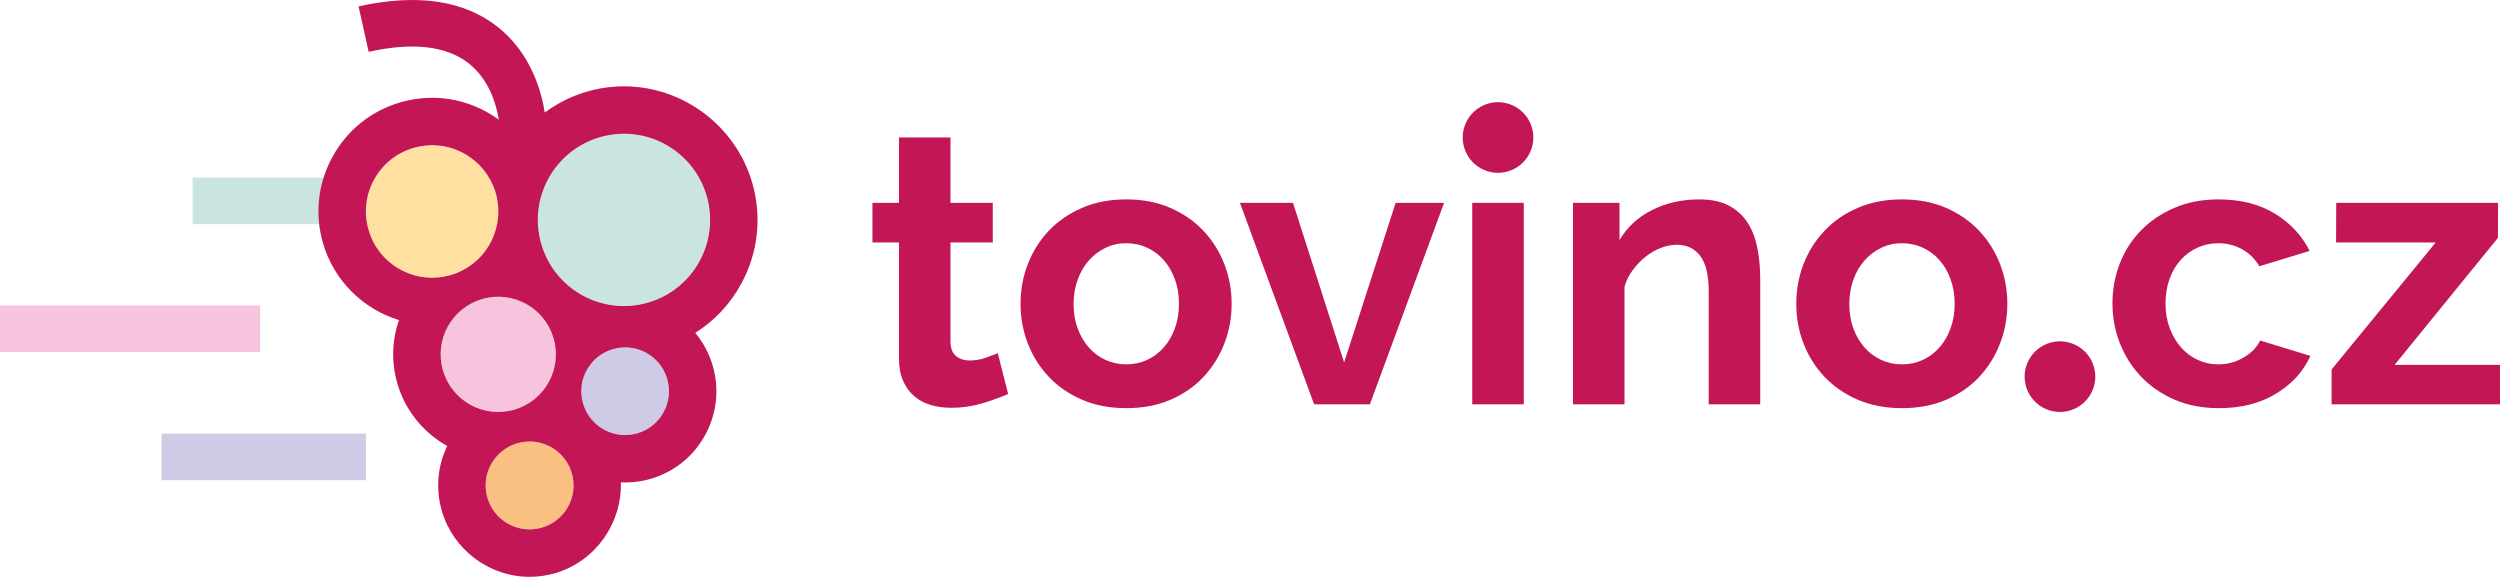 <?xml version="1.0" encoding="utf-8"?>
<!-- Generator: Adobe Illustrator 16.0.0, SVG Export Plug-In . SVG Version: 6.00 Build 0)  -->
<!DOCTYPE svg PUBLIC "-//W3C//DTD SVG 1.1//EN" "http://www.w3.org/Graphics/SVG/1.1/DTD/svg11.dtd">
<svg version="1.1" id="Vrstva_1" xmlns="http://www.w3.org/2000/svg" xmlns:xlink="http://www.w3.org/1999/xlink" x="0px" y="0px"
	 width="416.193px" height="96.029px" viewBox="0 0 416.193 96.029" enable-background="new 0 0 416.193 96.029"
	 xml:space="preserve">
<rect x="32.069" y="29.571" fill="#CAE5DF" width="22.475" height="7.747"/>
<rect y="50.847" fill="#F6C4DC" width="43.306" height="7.748"/>
<rect x="26.905" y="72.194" fill="#CFCAE6" width="34.005" height="7.748"/>
<g>
	<defs>
		<rect id="SVGID_1_" y="0" width="416.193" height="96.029"/>
	</defs>
	<clipPath id="SVGID_2_">
		<use xlink:href="#SVGID_1_"  overflow="visible"/>
	</clipPath>
	<path clip-path="url(#SVGID_2_)" fill="#FFE0A1" d="M61.353,38.281c-1.703-5.843,1.661-11.963,7.508-13.667
		c5.405-1.573,11.042,1.189,13.204,6.236c0.325,0.754,0.545,1.484,0.654,2.061c1.197,5.598-2.108,11.258-7.694,12.885
		C69.178,47.497,63.056,44.134,61.353,38.281"/>
	<path clip-path="url(#SVGID_2_)" fill="#F6C4DC" d="M73.739,61.673c-1.479-5.087,1.442-10.407,6.53-11.891
		c5.085-1.482,10.409,1.441,11.889,6.528c1.48,5.089-1.441,10.413-6.526,11.889C80.544,69.681,75.219,66.758,73.739,61.673"/>
	<path clip-path="url(#SVGID_2_)" fill="#F9C081" d="M90.21,87.841c-3.882,1.129-7.942-1.1-9.071-4.983
		c-1.131-3.879,1.103-7.938,4.982-9.067c3.878-1.13,7.943,1.1,9.072,4.979C96.324,82.652,94.088,86.711,90.21,87.841"/>
	<path clip-path="url(#SVGID_2_)" fill="#CFCAE6" d="M106.107,72.138c-3.865,1.124-7.916-1.1-9.043-4.966
		c-1.129-3.871,1.097-7.919,4.967-9.048c3.866-1.125,7.917,1.097,9.043,4.966C112.2,66.964,109.979,71.011,106.107,72.138"/>
	<path clip-path="url(#SVGID_2_)" fill="#CAE5DF" d="M107.883,50.376c-7.602,2.217-15.561-2.158-17.77-9.759
		c-2.218-7.601,2.153-15.559,9.755-17.774c7.606-2.214,15.562,2.155,17.774,9.762C119.856,40.206,115.488,48.161,107.883,50.376"/>
	<path clip-path="url(#SVGID_2_)" fill="#C31657" d="M125.219,30.395c-2.744-9.432-11.517-16.022-21.336-16.022
		c-2.096,0-4.186,0.299-6.218,0.894c-2.552,0.743-4.889,1.929-6.972,3.467c-0.549-3.495-2.29-9.88-7.856-14.266
		C77.222,0.042,69.431-1.1,59.693,1.062l1.681,7.565c7.328-1.628,12.918-0.991,16.615,1.892c3.571,2.781,4.698,7.16,5.05,9.412
		c-3.182-2.321-7.045-3.651-11.091-3.651c-1.788,0-3.566,0.252-5.295,0.753c-4.853,1.414-8.863,4.629-11.295,9.062
		c-2.436,4.427-2.997,9.539-1.585,14.396c1.796,6.17,6.607,10.951,12.648,12.798c-1.18,3.399-1.286,7.069-0.262,10.589
		c1.286,4.411,4.3,8.134,8.289,10.367c-1.627,3.381-1.943,7.193-0.89,10.822c1.881,6.455,7.889,10.962,14.604,10.962
		c1.433,0,2.863-0.203,4.258-0.607c6.737-1.964,11.142-8.347,10.94-15.118c1.673,0.077,3.348-0.121,4.954-0.587
		c3.9-1.135,7.121-3.718,9.072-7.276c1.952-3.558,2.399-7.659,1.27-11.55c-0.591-2.028-1.582-3.879-2.913-5.474
		c3.173-1.989,5.775-4.743,7.621-8.107C126.219,42.103,126.88,36.094,125.219,30.395 M61.354,38.281
		c-1.702-5.842,1.661-11.963,7.509-13.667c5.404-1.572,11.042,1.189,13.204,6.237c0.324,0.753,0.545,1.483,0.653,2.061
		c1.198,5.597-2.107,11.257-7.693,12.884C69.179,47.498,63.056,44.134,61.354,38.281 M73.74,61.673
		c-1.48-5.087,1.441-10.407,6.53-11.891c5.085-1.482,10.409,1.441,11.889,6.528c1.48,5.09-1.442,10.413-6.527,11.889
		C80.545,69.681,75.22,66.758,73.74,61.673 M90.211,87.841c-3.883,1.129-7.942-1.1-9.072-4.982c-1.131-3.88,1.104-7.939,4.983-9.068
		c3.878-1.13,7.943,1.1,9.072,4.979C96.325,82.651,94.09,86.711,90.211,87.841 M106.108,72.138c-3.865,1.124-7.915-1.1-9.042-4.966
		c-1.13-3.871,1.097-7.919,4.967-9.048c3.865-1.125,7.917,1.097,9.042,4.966C112.201,66.964,109.98,71.011,106.108,72.138
		 M107.884,50.376c-7.601,2.217-15.561-2.158-17.77-9.759c-2.218-7.601,2.154-15.559,9.755-17.774
		c7.606-2.214,15.562,2.155,17.774,9.762C119.857,40.206,115.489,48.161,107.884,50.376"/>
	<path clip-path="url(#SVGID_2_)" fill="#C31657" d="M167.833,65.584c-1.149,0.513-2.559,1.025-4.221,1.536
		c-1.667,0.512-3.415,0.77-5.251,0.77c-1.193,0-2.316-0.153-3.36-0.45c-1.046-0.298-1.965-0.778-2.751-1.439
		c-0.789-0.659-1.42-1.516-1.889-2.561c-0.468-1.043-0.703-2.313-0.703-3.81V40.367h-4.419v-6.598h4.419V22.89h8.577v10.879h7.039
		v6.598h-7.039v16.382c0,1.196,0.308,2.044,0.927,2.529c0.616,0.49,1.375,0.737,2.271,0.737s1.773-0.148,2.625-0.448
		c0.854-0.294,1.536-0.552,2.049-0.768L167.833,65.584z"/>
	<path clip-path="url(#SVGID_2_)" fill="#C31657" d="M187.5,67.949c-2.729,0-5.184-0.466-7.357-1.401
		c-2.179-0.941-4.022-2.211-5.54-3.81c-1.514-1.601-2.676-3.448-3.488-5.538c-0.811-2.091-1.218-4.288-1.218-6.594
		c0-2.346,0.407-4.565,1.218-6.658c0.812-2.09,1.974-3.938,3.488-5.533c1.518-1.603,3.361-2.873,5.54-3.81
		c2.173-0.941,4.628-1.409,7.357-1.409c2.73,0,5.173,0.468,7.329,1.409c2.154,0.937,3.99,2.207,5.503,3.81
		c1.515,1.595,2.677,3.443,3.491,5.533c0.809,2.093,1.216,4.312,1.216,6.658c0,2.306-0.407,4.503-1.216,6.594
		c-0.814,2.09-1.965,3.938-3.458,5.538c-1.496,1.599-3.328,2.868-5.502,3.81C192.685,67.483,190.23,67.949,187.5,67.949
		 M178.73,50.606c0,1.494,0.225,2.849,0.674,4.064c0.448,1.217,1.065,2.273,1.856,3.171c0.789,0.894,1.717,1.59,2.785,2.079
		c1.063,0.491,2.217,0.736,3.455,0.736c1.239,0,2.388-0.245,3.457-0.736c1.067-0.489,1.995-1.186,2.784-2.079
		c0.786-0.897,1.408-1.966,1.856-3.203c0.449-1.238,0.674-2.603,0.674-4.093c0-1.456-0.225-2.798-0.674-4.037
		c-0.448-1.238-1.07-2.306-1.856-3.198c-0.789-0.899-1.717-1.592-2.784-2.083c-1.069-0.488-2.218-0.735-3.457-0.735
		c-1.238,0-2.392,0.255-3.455,0.767c-1.068,0.511-1.996,1.214-2.785,2.113c-0.791,0.894-1.408,1.962-1.856,3.198
		C178.956,47.814,178.73,49.157,178.73,50.606"/>
	<polygon clip-path="url(#SVGID_2_)" fill="#C31657" points="218.771,67.313 206.421,33.769 215.254,33.769 223.767,60.336 
		232.341,33.769 240.406,33.769 228.054,67.313 	"/>
	<rect x="245.097" y="33.768" clip-path="url(#SVGID_2_)" fill="#C31657" width="8.577" height="33.544"/>
	<path clip-path="url(#SVGID_2_)" fill="#C31657" d="M293.037,67.313h-8.578V48.495c0-2.691-0.473-4.655-1.41-5.892
		c-0.938-1.236-2.237-1.855-3.9-1.855c-0.857,0-1.729,0.17-2.626,0.512c-0.896,0.34-1.738,0.823-2.529,1.442
		c-0.787,0.614-1.503,1.352-2.141,2.207c-0.644,0.854-1.112,1.791-1.41,2.816v19.587h-8.577V33.769h7.745v6.214
		c1.235-2.135,3.029-3.801,5.374-4.995c2.349-1.194,4.995-1.791,7.938-1.791c2.092,0,3.798,0.387,5.12,1.152
		s2.348,1.771,3.071,3.009c0.727,1.238,1.226,2.645,1.506,4.226c0.277,1.575,0.417,3.177,0.417,4.799V67.313z"/>
	<path clip-path="url(#SVGID_2_)" fill="#C31657" d="M316.637,67.949c-2.729,0-5.184-0.466-7.359-1.401
		c-2.177-0.941-4.02-2.211-5.534-3.81c-1.519-1.601-2.679-3.448-3.49-5.538c-0.813-2.091-1.215-4.288-1.215-6.594
		c0-2.346,0.402-4.565,1.215-6.658c0.812-2.09,1.972-3.938,3.49-5.533c1.515-1.603,3.357-2.873,5.534-3.81
		c2.176-0.941,4.631-1.409,7.359-1.409c2.73,0,5.173,0.468,7.33,1.409c2.153,0.937,3.99,2.207,5.502,3.81
		c1.515,1.595,2.681,3.443,3.488,5.533c0.811,2.093,1.219,4.312,1.219,6.658c0,2.306-0.408,4.503-1.219,6.594
		c-0.808,2.09-1.961,3.938-3.455,5.538c-1.493,1.599-3.329,2.868-5.502,3.81C321.82,67.483,319.367,67.949,316.637,67.949
		 M307.869,50.606c0,1.494,0.229,2.849,0.672,4.064c0.45,1.217,1.067,2.273,1.856,3.171c0.791,0.894,1.718,1.59,2.782,2.079
		c1.07,0.491,2.22,0.736,3.457,0.736c1.238,0,2.393-0.245,3.456-0.736c1.067-0.489,1.996-1.186,2.786-2.079
		c0.79-0.897,1.407-1.966,1.856-3.203c0.446-1.238,0.673-2.603,0.673-4.093c0-1.456-0.227-2.798-0.673-4.037
		c-0.449-1.238-1.066-2.306-1.856-3.198c-0.79-0.899-1.719-1.592-2.786-2.083c-1.063-0.488-2.218-0.735-3.456-0.735
		c-1.237,0-2.387,0.255-3.457,0.767c-1.064,0.511-1.991,1.214-2.782,2.113c-0.789,0.894-1.406,1.962-1.856,3.198
		C308.098,47.814,307.869,49.157,307.869,50.606"/>
	<path clip-path="url(#SVGID_2_)" fill="#C31657" d="M351.677,50.545c0-2.346,0.4-4.571,1.212-6.661
		c0.813-2.091,1.983-3.924,3.521-5.504c1.535-1.577,3.395-2.838,5.569-3.774c2.178-0.941,4.626-1.41,7.361-1.41
		c3.665,0,6.794,0.788,9.377,2.369c2.581,1.58,4.509,3.647,5.788,6.206l-8.382,2.559c-0.724-1.234-1.687-2.185-2.88-2.844
		c-1.194-0.661-2.52-0.993-3.97-0.993c-1.237,0-2.391,0.248-3.455,0.736c-1.066,0.49-1.992,1.174-2.785,2.048
		c-0.791,0.872-1.408,1.932-1.853,3.168c-0.451,1.239-0.672,2.603-0.672,4.1c0,1.491,0.232,2.855,0.704,4.094
		c0.468,1.236,1.095,2.306,1.888,3.203c0.785,0.894,1.716,1.59,2.783,2.078c1.063,0.492,2.195,0.737,3.39,0.737
		c1.535,0,2.956-0.383,4.254-1.151c1.305-0.771,2.211-1.706,2.725-2.817l8.382,2.558c-1.151,2.563-3.052,4.653-5.696,6.273
		c-2.644,1.622-5.824,2.43-9.531,2.43c-2.734,0-5.188-0.466-7.362-1.401c-2.178-0.941-4.033-2.212-5.569-3.81
		c-1.535-1.601-2.72-3.46-3.554-5.57C352.091,55.058,351.677,52.846,351.677,50.545"/>
	<polygon clip-path="url(#SVGID_2_)" fill="#C31657" points="388.158,61.507 405.488,40.367 388.904,40.367 388.93,33.769 
		415.874,33.769 415.848,39.597 398.646,60.742 416.193,60.742 416.193,67.313 388.158,67.313 	"/>
	<path clip-path="url(#SVGID_2_)" fill="#C31657" d="M251.029,28.538c-3.12,0.906-6.382-0.884-7.29-4.008
		c-0.908-3.116,0.887-6.377,4.004-7.284c3.115-0.909,6.382,0.882,7.289,4C255.943,24.367,254.145,27.628,251.029,28.538"/>
	<path clip-path="url(#SVGID_2_)" fill="#C31657" d="M344.578,68.348c-3.118,0.909-6.38-0.881-7.289-4.005
		c-0.907-3.115,0.887-6.378,4.005-7.286c3.116-0.907,6.381,0.884,7.29,4C349.494,64.18,347.697,67.441,344.578,68.348"/>
</g>
</svg>
